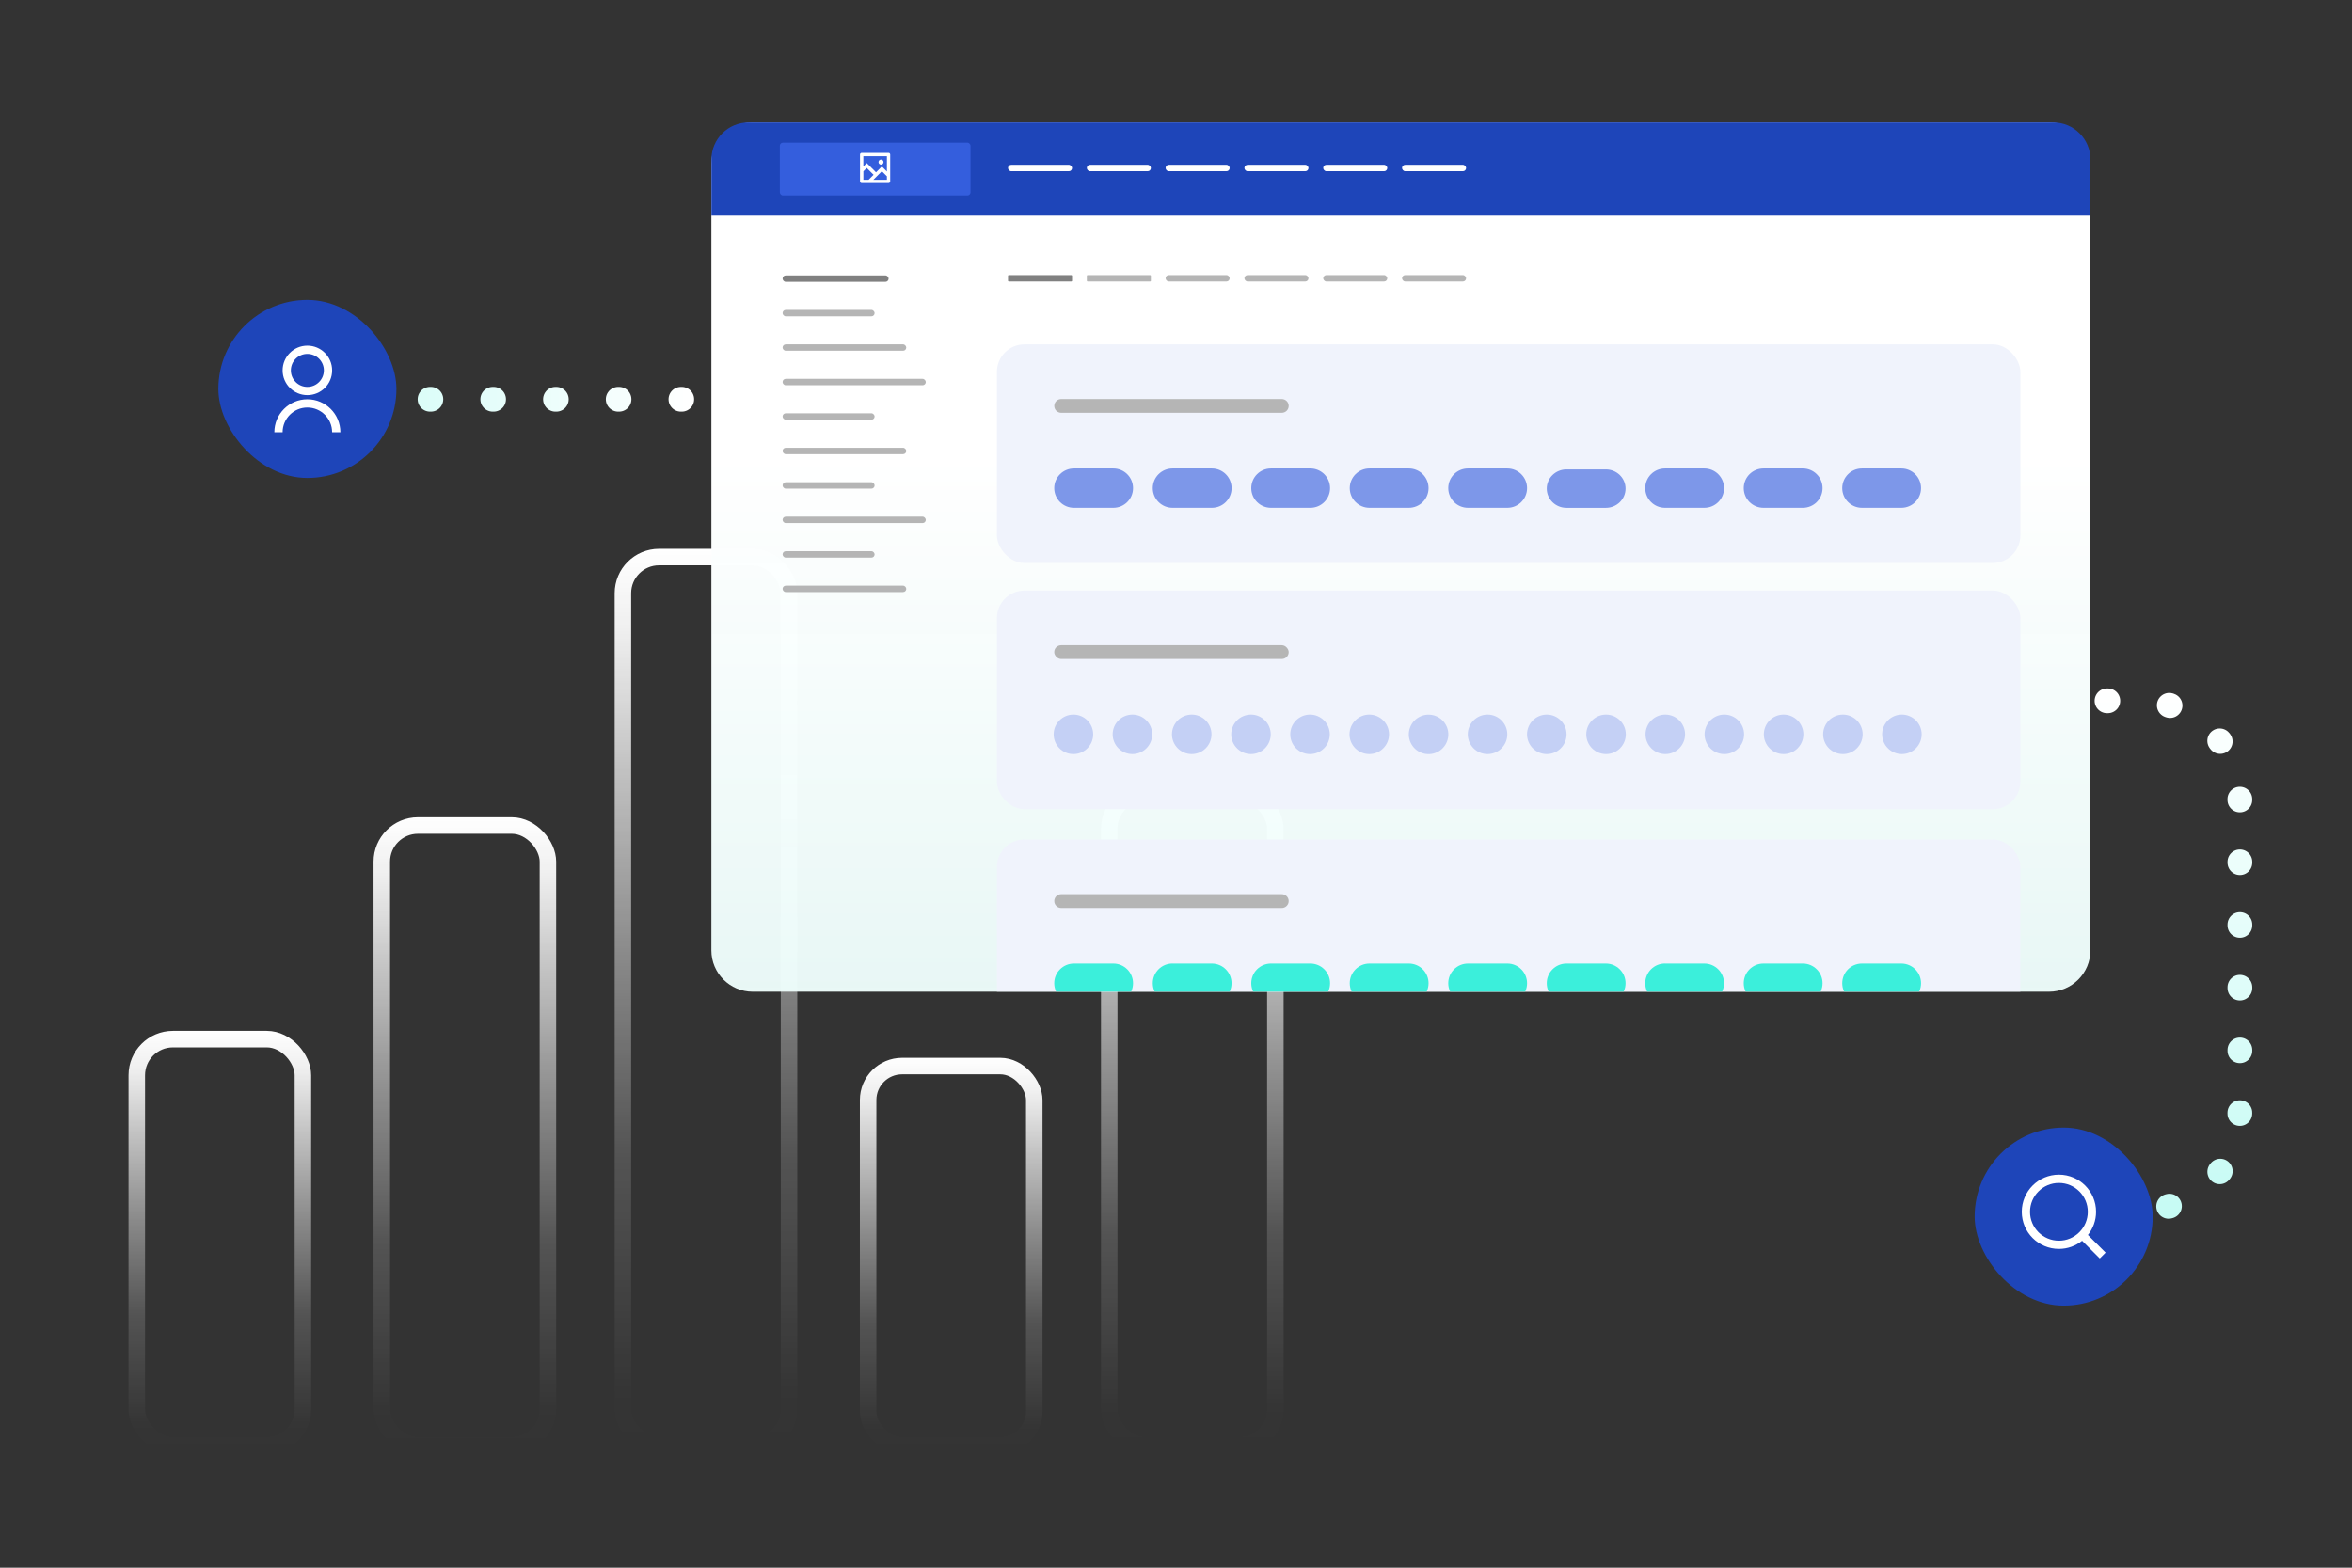 <?xml version="1.0" encoding="UTF-8"?>
<svg xmlns="http://www.w3.org/2000/svg" xmlns:xlink="http://www.w3.org/1999/xlink" id="Calque_1" data-name="Calque 1" viewBox="0 0 570 380">
  <rect x="0" y="0" width="570" height="380" fill="#333333" stroke="none"/>
  <defs>
    <style>
      .cls-1 {
        fill: #b5b5b5;
      }

      .cls-1, .cls-2, .cls-3, .cls-4, .cls-5, .cls-6, .cls-7, .cls-8, .cls-9, .cls-10, .cls-11 {
        stroke-width: 0px;
      }

      .cls-2 {
        fill: #1e45b9;
      }

      .cls-12 {
        stroke: url(#Dégradé_sans_nom_6-4);
      }

      .cls-12, .cls-13, .cls-14, .cls-15, .cls-3, .cls-16, .cls-17, .cls-18 {
        fill: none;
      }

      .cls-12, .cls-13, .cls-14, .cls-15, .cls-16, .cls-17, .cls-18 {
        stroke-miterlimit: 10;
      }

      .cls-12, .cls-13, .cls-14, .cls-15, .cls-17 {
        stroke-width: 4px;
      }

      .cls-13 {
        stroke: url(#Dégradé_sans_nom_6-3);
      }

      .cls-14 {
        stroke: url(#Dégradé_sans_nom_6-2);
      }

      .cls-15 {
        stroke: url(#Dégradé_sans_nom_6-5);
      }

      .cls-19 {
        clip-path: url(#clippath);
      }

      .cls-16 {
        stroke: url(#Dégradé_sans_nom_56-2);
      }

      .cls-16, .cls-18 {
        stroke-dasharray: 0 0 .2 15;
        stroke-linecap: round;
        stroke-width: 6px;
      }

      .cls-4 {
        fill: #c4d0f5;
      }

      .cls-5 {
        fill: #345edd;
      }

      .cls-17 {
        stroke: url(#Dégradé_sans_nom_6);
      }

      .cls-18 {
        stroke: url(#Dégradé_sans_nom_56);
      }

      .cls-6 {
        fill: gray;
      }

      .cls-7 {
        fill: #f0f3fc;
      }

      .cls-8 {
        fill: #7d97e9;
      }

      .cls-9 {
        fill: #fff;
      }

      .cls-10 {
        fill: #3befdb;
      }

      .cls-11 {
        fill: url(#Dégradé_sans_nom_60);
      }
    </style>
    <linearGradient id="Dégradé_sans_nom_6" data-name="Dégradé sans nom 6" x1="112.66" y1="198.1" x2="112.66" y2="352.33" gradientUnits="userSpaceOnUse">
      <stop offset="0" stop-color="#fff"></stop>
      <stop offset=".09" stop-color="rgba(255, 255, 255, .96)" stop-opacity=".96"></stop>
      <stop offset=".24" stop-color="rgba(255, 255, 255, .84)" stop-opacity=".84"></stop>
      <stop offset=".44" stop-color="rgba(255, 255, 255, .66)" stop-opacity=".66"></stop>
      <stop offset=".67" stop-color="rgba(255, 255, 255, .4)" stop-opacity=".4"></stop>
      <stop offset=".94" stop-color="rgba(255, 255, 255, .07)" stop-opacity=".07"></stop>
      <stop offset="1" stop-color="#fff" stop-opacity="0"></stop>
    </linearGradient>
    <linearGradient id="Dégradé_sans_nom_6-2" data-name="Dégradé sans nom 6" x1="171.09" y1="133.03" x2="171.09" y2="352.33" xlink:href="#Dégradé_sans_nom_6"></linearGradient>
    <linearGradient id="Dégradé_sans_nom_6-3" data-name="Dégradé sans nom 6" x1="230.52" y1="256.41" x2="230.52" xlink:href="#Dégradé_sans_nom_6"></linearGradient>
    <linearGradient id="Dégradé_sans_nom_6-4" data-name="Dégradé sans nom 6" x1="288.95" y1="190.14" x2="288.95" y2="352.33" xlink:href="#Dégradé_sans_nom_6"></linearGradient>
    <linearGradient id="Dégradé_sans_nom_6-5" data-name="Dégradé sans nom 6" x1="53.28" y1="249.88" x2="53.28" xlink:href="#Dégradé_sans_nom_6"></linearGradient>
    <linearGradient id="Dégradé_sans_nom_56" data-name="Dégradé sans nom 56" x1="526.73" y1="166.87" x2="526.73" y2="296.72" gradientUnits="userSpaceOnUse">
      <stop offset="0" stop-color="#fff"></stop>
      <stop offset="1" stop-color="#c5fbf4"></stop>
    </linearGradient>
    <linearGradient id="Dégradé_sans_nom_56-2" data-name="Dégradé sans nom 56" x1="203.23" y1="48.79" x2="312.05" y2="48.79" gradientTransform="translate(371.46 145.57) rotate(-180)" xlink:href="#Dégradé_sans_nom_56"></linearGradient>
    <linearGradient id="Dégradé_sans_nom_60" data-name="Dégradé sans nom 60" x1="339.51" y1="8.14" x2="339.51" y2="548.21" gradientUnits="userSpaceOnUse">
      <stop offset=".19" stop-color="#fff"></stop>
      <stop offset="1" stop-color="#c6faf4" stop-opacity=".9"></stop>
    </linearGradient>
    <clipPath id="clippath">
      <rect class="cls-3" x="172.41" y="29.67" width="334.19" height="210.71" rx="2.25" ry="2.25"></rect>
    </clipPath>
  </defs>
  <g>
    <rect class="cls-17" x="92.53" y="200.1" width="40.26" height="150.22" rx="8.76" ry="8.76"></rect>
    <rect class="cls-14" x="150.96" y="135.03" width="40.26" height="215.3" rx="8.76" ry="8.76"></rect>
    <rect class="cls-13" x="210.39" y="258.41" width="40.26" height="91.92" rx="8.23" ry="8.23"></rect>
    <rect class="cls-12" x="268.82" y="192.14" width="40.26" height="158.19" rx="8.76" ry="8.76"></rect>
    <rect class="cls-15" x="33.15" y="251.88" width="40.26" height="98.45" rx="8.76" ry="8.76"></rect>
  </g>
  <path class="cls-18" d="M510.62,169.87h7.87c13.44,0,24.34,10.9,24.34,24.34v75.17c0,13.44-10.35,24.34-26.3,24.34"></path>
  <line class="cls-16" x1="165.22" y1="96.78" x2="62.41" y2="96.78"></line>
  <g>
    <rect class="cls-2" x="478.55" y="273.32" width="43.15" height="43.15" rx="21.58" ry="21.58"></rect>
    <path class="cls-9" d="M506,299.35l4.28,4.28-1.41,1.41-4.28-4.28c-1.54,1.23-3.49,1.97-5.62,1.97-4.97,0-9-4.03-9-9s4.03-9,9-9,9,4.03,9,9c0,2.12-.74,4.08-1.97,5.62ZM503.99,298.61c1.22-1.26,1.98-2.98,1.98-4.87,0-3.87-3.13-7-7-7s-7,3.13-7,7,3.13,7,7,7c1.9,0,3.61-.75,4.87-1.98l.15-.15Z"></path>
  </g>
  <rect class="cls-2" x="52.92" y="72.7" width="43.15" height="43.15" rx="21.58" ry="21.58"></rect>
  <g>
    <path class="cls-11" d="M182.43,29.67h314.14c5.54,0,10.03,4.49,10.03,10.03v190.66c0,5.54-4.49,10.03-10.03,10.03H182.43c-5.54,0-10.03-4.49-10.03-10.03V39.7c0-5.54,4.49-10.03,10.03-10.03Z"></path>
    <rect class="cls-1" x="189.66" y="75.12" width="22.3" height="1.55" rx=".77" ry=".77"></rect>
    <rect class="cls-1" x="189.66" y="83.47" width="29.97" height="1.55" rx=".77" ry=".77"></rect>
    <rect class="cls-1" x="189.66" y="141.96" width="29.97" height="1.55" rx=".77" ry=".77"></rect>
    <rect class="cls-1" x="189.66" y="91.83" width="34.7" height="1.55" rx=".77" ry=".77"></rect>
    <rect class="cls-1" x="189.66" y="125.24" width="34.7" height="1.55" rx=".77" ry=".77"></rect>
    <rect class="cls-1" x="189.66" y="100.18" width="22.3" height="1.55" rx=".77" ry=".77"></rect>
    <rect class="cls-1" x="189.66" y="108.54" width="29.97" height="1.55" rx=".77" ry=".77"></rect>
    <rect class="cls-1" x="189.66" y="116.89" width="22.3" height="1.55" rx=".77" ry=".77"></rect>
    <rect class="cls-1" x="189.66" y="133.61" width="22.3" height="1.55" rx=".77" ry=".77"></rect>
    <rect class="cls-6" x="189.66" y="66.76" width="25.69" height="1.55" rx=".77" ry=".77"></rect>
    <path class="cls-2" d="M181.41,29.67h316.2c4.97,0,9,4.03,9,9v13.6H172.41v-13.6c0-4.97,4.03-9,9-9Z"></path>
    <rect class="cls-9" x="244.29" y="39.95" width="15.52" height="1.55" rx=".77" ry=".77"></rect>
    <rect class="cls-9" x="263.39" y="39.95" width="15.52" height="1.55" rx=".77" ry=".77"></rect>
    <rect class="cls-9" x="282.48" y="39.95" width="15.52" height="1.55" rx=".77" ry=".77"></rect>
    <rect class="cls-9" x="301.58" y="39.95" width="15.52" height="1.55" rx=".77" ry=".77"></rect>
    <rect class="cls-9" x="320.68" y="39.95" width="15.52" height="1.55" rx=".77" ry=".77"></rect>
    <rect class="cls-9" x="339.78" y="39.95" width="15.52" height="1.55" rx=".77" ry=".77"></rect>
    <rect class="cls-5" x="188.99" y="34.58" width="46.21" height="12.79" rx=".75" ry=".75"></rect>
    <path class="cls-9" d="M209.24,40.35l.82-.82,2.24,2.24,1.42-1.42,1.22,1.22v-3.71h-5.71v2.49ZM209.24,41.51v2.07h1.26l1.21-1.21-1.66-1.66-.82.82h0ZM211.65,43.58h3.29v-.85l-1.22-1.22-2.07,2.07ZM208.82,37.05h6.52c.1,0,.21.04.28.12s.12.18.12.28v6.52c0,.1-.04.21-.12.28s-.18.12-.28.12h-6.52c-.1,0-.21-.04-.28-.12s-.12-.18-.12-.28v-6.52c0-.1.04-.21.12-.28s.18-.12.28-.12ZM213.51,39.9c-.16,0-.31-.07-.43-.18-.11-.11-.18-.27-.18-.43s.07-.31.18-.43c.11-.11.27-.18.43-.18s.31.07.43.18c.11.11.18.27.18.43s-.07.31-.18.43c-.11.11-.27.18-.43.18Z"></path>
    <rect class="cls-10" x="261.64" y="218.98" width="33.42" height="9.55" rx="1.07" ry="1.07"></rect>
    <rect class="cls-10" x="305.79" y="218.98" width="33.42" height="9.55" rx="1.07" ry="1.07"></rect>
    <rect class="cls-10" x="349.96" y="218.98" width="33.42" height="9.55" rx="1.07" ry="1.07"></rect>
    <rect class="cls-10" x="394.12" y="218.98" width="33.42" height="9.55" rx="1.07" ry="1.07"></rect>
    <rect class="cls-10" x="438.28" y="218.98" width="33.42" height="9.55" rx="1.07" ry="1.07"></rect>
    <rect class="cls-6" x="244.29" y="66.68" width="15.52" height="1.55" rx=".17" ry=".17"></rect>
    <rect class="cls-1" x="263.39" y="66.68" width="15.52" height="1.55" rx=".17" ry=".17"></rect>
    <rect class="cls-1" x="282.48" y="66.68" width="15.52" height="1.55" rx=".77" ry=".77"></rect>
    <rect class="cls-1" x="301.58" y="66.68" width="15.52" height="1.55" rx=".77" ry=".77"></rect>
    <rect class="cls-1" x="320.68" y="66.68" width="15.52" height="1.55" rx=".77" ry=".77"></rect>
    <rect class="cls-1" x="339.78" y="66.68" width="15.52" height="1.55" rx=".77" ry=".77"></rect>
    <g class="cls-19">
      <g>
        <rect class="cls-7" x="241.6" y="83.47" width="248.03" height="52.99" rx="6.68" ry="6.68"></rect>
        <path class="cls-8" d="M260.27,113.55h9.54c2.64,0,4.78,2.14,4.78,4.77h0c0,2.64-2.14,4.77-4.78,4.77h-9.54c-2.64,0-4.78-2.14-4.78-4.77h0c0-2.64,2.14-4.77,4.78-4.77Z"></path>
        <path class="cls-8" d="M284.15,113.55h9.54c2.64,0,4.78,2.14,4.78,4.77h0c0,2.64-2.14,4.77-4.78,4.77h-9.54c-2.64,0-4.78-2.14-4.78-4.77h0c0-2.64,2.14-4.77,4.78-4.77Z"></path>
        <path class="cls-8" d="M308.02,113.55h9.54c2.64,0,4.78,2.14,4.78,4.77h0c0,2.64-2.14,4.77-4.78,4.77h-9.54c-2.64,0-4.78-2.14-4.78-4.77h0c0-2.64,2.14-4.77,4.78-4.77Z"></path>
        <path class="cls-8" d="M331.89,113.55h9.54c2.64,0,4.78,2.14,4.78,4.77h0c0,2.64-2.14,4.77-4.78,4.77h-9.54c-2.64,0-4.78-2.14-4.78-4.77h0c0-2.64,2.14-4.77,4.78-4.77Z"></path>
        <path class="cls-8" d="M355.76,113.55h9.54c2.64,0,4.78,2.14,4.78,4.77h0c0,2.64-2.14,4.77-4.78,4.77h-9.54c-2.64,0-4.78-2.14-4.78-4.77h0c0-2.64,2.14-4.77,4.78-4.77Z"></path>
        <path class="cls-8" d="M379.63,113.78h9.54c2.64,0,4.78,2.09,4.78,4.66h0c0,2.57-2.14,4.66-4.78,4.66h-9.54c-2.64,0-4.78-2.09-4.78-4.66h0c0-2.57,2.14-4.66,4.78-4.66Z"></path>
        <path class="cls-8" d="M403.5,113.55h9.54c2.64,0,4.78,2.14,4.78,4.77h0c0,2.64-2.14,4.77-4.78,4.77h-9.54c-2.64,0-4.78-2.14-4.78-4.77h0c0-2.64,2.14-4.77,4.78-4.77Z"></path>
        <path class="cls-8" d="M427.37,113.55h9.54c2.64,0,4.78,2.14,4.78,4.77h0c0,2.64-2.14,4.77-4.78,4.77h-9.54c-2.64,0-4.78-2.14-4.78-4.77h0c0-2.64,2.14-4.77,4.78-4.77Z"></path>
        <path class="cls-8" d="M451.24,113.55h9.54c2.64,0,4.78,2.14,4.78,4.77h0c0,2.64-2.14,4.77-4.78,4.77h-9.54c-2.64,0-4.78-2.14-4.78-4.77h0c0-2.64,2.14-4.77,4.78-4.77Z"></path>
        <path class="cls-1" d="M257.17,96.72h53.47c.92,0,1.67.75,1.67,1.67h0c0,.92-.75,1.67-1.67,1.67h-53.47c-.92,0-1.67-.75-1.67-1.67h0c0-.92.75-1.67,1.67-1.67Z"></path>
        <rect class="cls-7" x="241.6" y="143.15" width="248.03" height="52.99" rx="6.68" ry="6.68"></rect>
        <rect class="cls-1" x="255.49" y="156.4" width="56.82" height="3.34" rx="1.67" ry="1.67"></rect>
        <circle class="cls-4" cx="260.14" cy="178" r="4.79"></circle>
        <circle class="cls-4" cx="274.44" cy="178" r="4.79"></circle>
        <circle class="cls-4" cx="288.81" cy="178" r="4.79"></circle>
        <circle class="cls-4" cx="303.17" cy="178" r="4.79"></circle>
        <circle class="cls-4" cx="317.48" cy="178" r="4.79"></circle>
        <circle class="cls-4" cx="331.84" cy="178" r="4.79"></circle>
        <circle class="cls-4" cx="346.2" cy="178" r="4.79" transform="translate(115.04 491.22) rotate(-80.78)"></circle>
        <circle class="cls-4" cx="360.5" cy="178" r="4.79"></circle>
        <circle class="cls-4" cx="374.86" cy="178" r="4.79"></circle>
        <circle class="cls-4" cx="389.22" cy="178" r="4.79"></circle>
        <circle class="cls-4" cx="403.58" cy="178" r="4.79"></circle>
        <circle class="cls-4" cx="417.89" cy="178" r="4.79"></circle>
        <circle class="cls-4" cx="432.25" cy="178" r="4.79"></circle>
        <circle class="cls-4" cx="446.62" cy="178" r="4.79"></circle>
        <circle class="cls-4" cx="460.92" cy="178" r="4.79"></circle>
        <rect class="cls-7" x="241.6" y="203.48" width="248.03" height="52.99" rx="6.68" ry="6.68"></rect>
        <path class="cls-1" d="M257.17,216.74h53.47c.92,0,1.67.75,1.67,1.67h0c0,.92-.75,1.67-1.67,1.67h-53.47c-.92,0-1.67-.75-1.67-1.67h0c0-.92.75-1.67,1.67-1.67Z"></path>
        <path class="cls-10" d="M260.27,233.56h9.54c2.64,0,4.78,2.14,4.78,4.77h0c0,2.64-2.14,4.77-4.78,4.77h-9.54c-2.64,0-4.78-2.14-4.78-4.77h0c0-2.64,2.14-4.77,4.78-4.77Z"></path>
        <path class="cls-10" d="M284.15,233.56h9.54c2.63,0,4.77,2.14,4.77,4.77h0c0,2.63-2.14,4.77-4.77,4.77h-9.55c-2.63,0-4.77-2.14-4.77-4.77h0c0-2.64,2.14-4.78,4.78-4.78Z"></path>
        <path class="cls-10" d="M308.02,233.56h9.54c2.64,0,4.78,2.14,4.78,4.77h0c0,2.64-2.14,4.77-4.78,4.77h-9.54c-2.64,0-4.78-2.14-4.78-4.77h0c0-2.64,2.14-4.77,4.78-4.77Z"></path>
        <path class="cls-10" d="M331.89,233.56h9.54c2.64,0,4.78,2.14,4.78,4.77h0c0,2.64-2.14,4.77-4.78,4.77h-9.54c-2.64,0-4.78-2.14-4.78-4.77h0c0-2.64,2.14-4.77,4.78-4.77Z"></path>
        <path class="cls-10" d="M355.76,233.56h9.54c2.64,0,4.78,2.14,4.78,4.77h0c0,2.64-2.14,4.77-4.78,4.77h-9.54c-2.64,0-4.78-2.14-4.78-4.77h0c0-2.64,2.14-4.77,4.78-4.77Z"></path>
        <path class="cls-10" d="M379.63,233.56h9.54c2.64,0,4.78,2.14,4.78,4.77h0c0,2.64-2.14,4.77-4.78,4.77h-9.54c-2.64,0-4.78-2.14-4.78-4.77h0c0-2.64,2.14-4.77,4.78-4.77Z"></path>
        <path class="cls-10" d="M403.5,233.56h9.54c2.63,0,4.77,2.14,4.77,4.77h0c0,2.63-2.14,4.77-4.77,4.77h-9.55c-2.63,0-4.77-2.14-4.77-4.77h0c0-2.64,2.14-4.78,4.78-4.78Z"></path>
        <path class="cls-10" d="M427.37,233.56h9.54c2.64,0,4.78,2.14,4.78,4.77h0c0,2.64-2.14,4.77-4.78,4.77h-9.54c-2.64,0-4.78-2.14-4.78-4.77h0c0-2.64,2.14-4.77,4.78-4.77Z"></path>
        <path class="cls-10" d="M451.24,233.56h9.54c2.64,0,4.78,2.14,4.78,4.77h0c0,2.64-2.14,4.77-4.78,4.77h-9.54c-2.64,0-4.78-2.14-4.78-4.77h0c0-2.64,2.14-4.77,4.78-4.77Z"></path>
      </g>
    </g>
  </g>
  <path class="cls-9" d="M66.49,104.78c0-4.42,3.58-8,8-8s8,3.58,8,8h-2c0-3.31-2.69-6-6-6s-6,2.69-6,6h-2ZM74.49,95.78c-3.31,0-6-2.69-6-6s2.69-6,6-6,6,2.68,6,6-2.69,6-6,6ZM74.49,93.78c2.21,0,4-1.79,4-4s-1.79-4-4-4-4,1.79-4,4,1.79,4,4,4Z"></path>
</svg>
